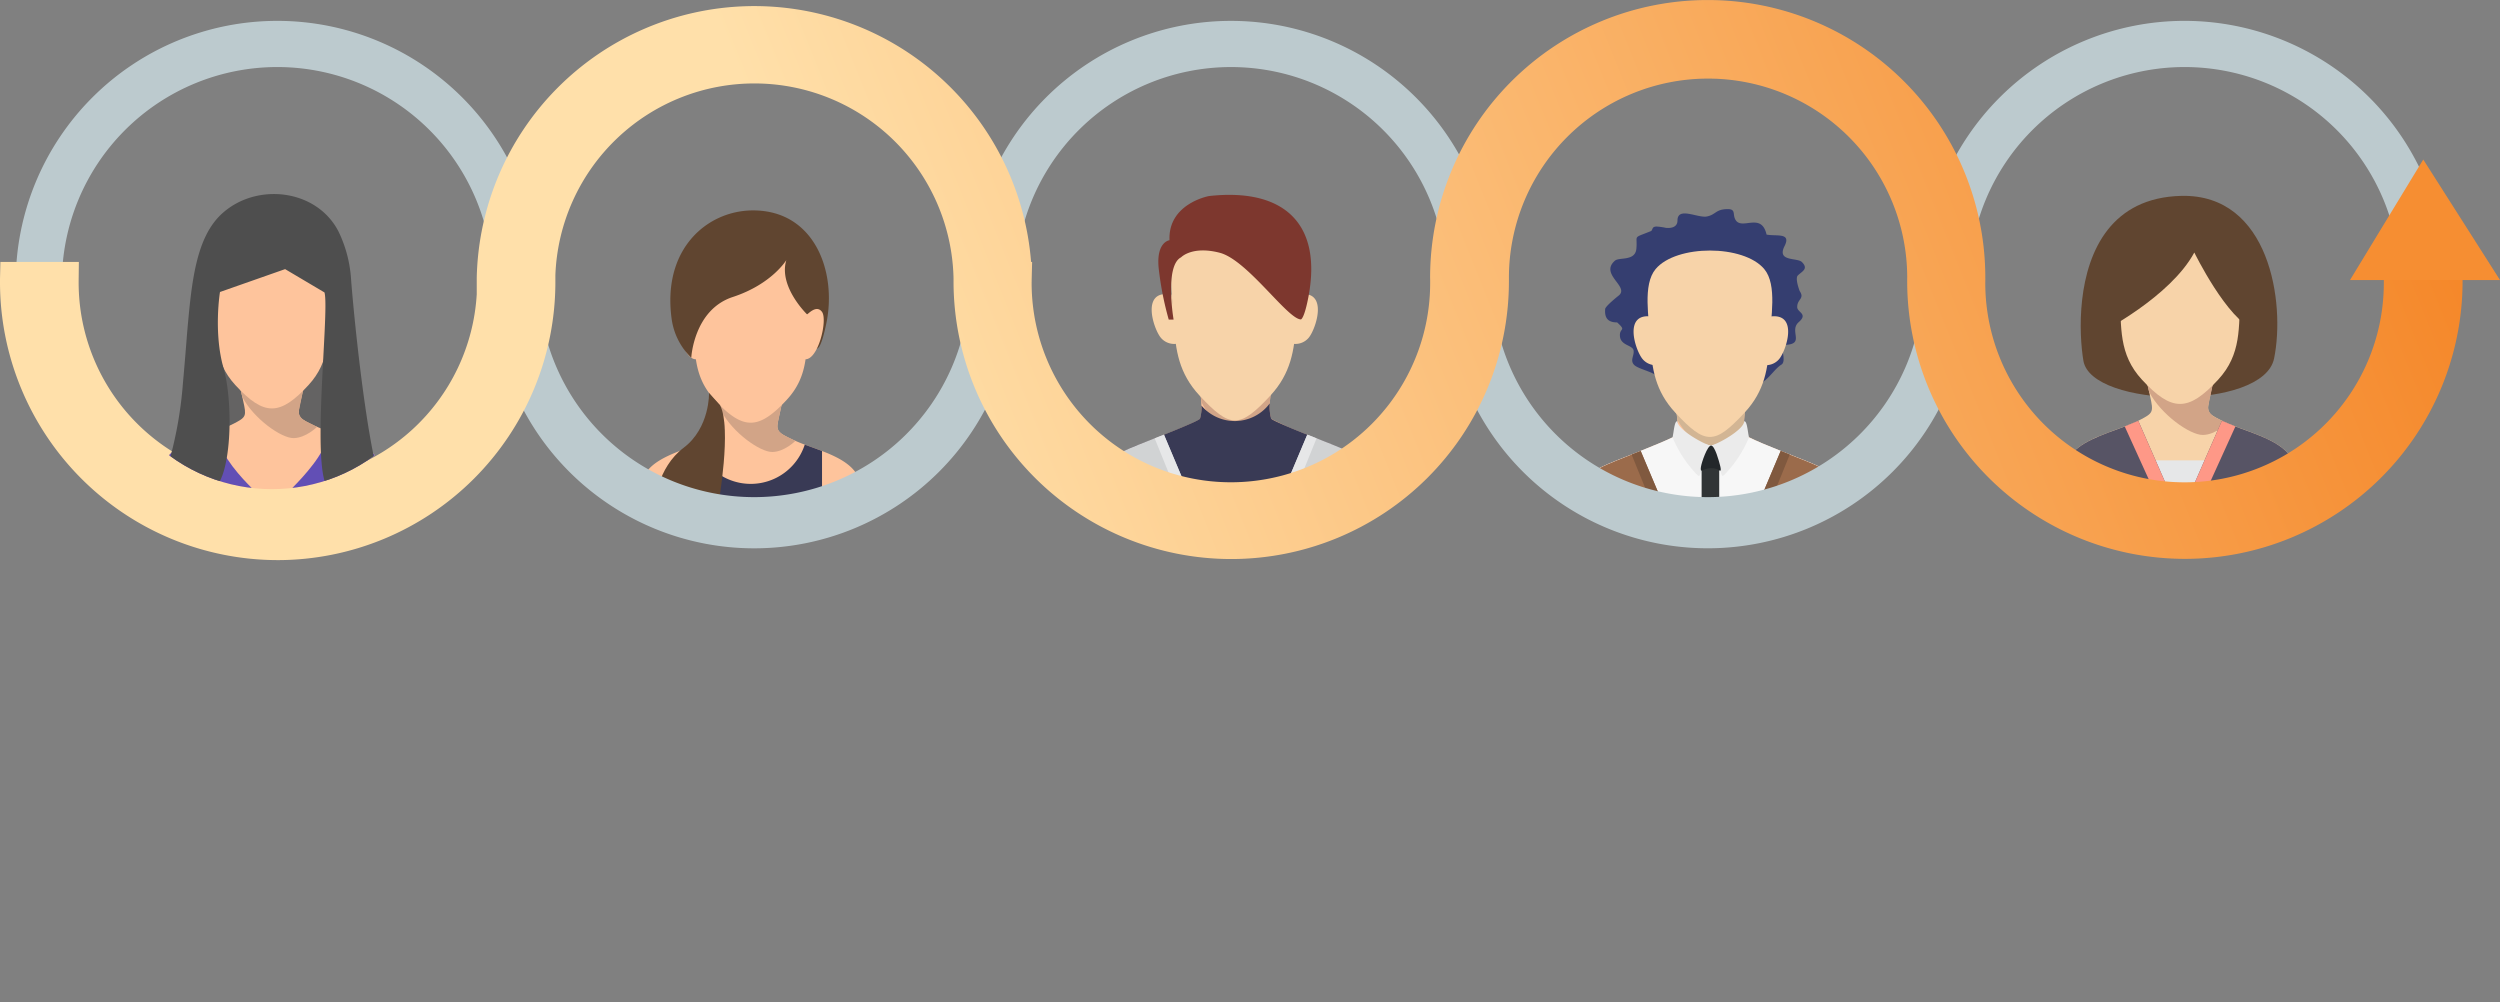 <svg xmlns="http://www.w3.org/2000/svg" xmlns:xlink="http://www.w3.org/1999/xlink" viewBox="0 0 911.268 365.406">
  <rect x="0" y="0" width="911.268" height="365.406" fill="#808080" stroke="none"/>
  <defs>
    <style>
      .cls-1 {
        fill: none;
      }

      .cls-2 {
        fill: #fec49c;
      }

      .cls-10, .cls-12, .cls-13, .cls-14, .cls-15, .cls-16, .cls-17, .cls-19, .cls-2, .cls-20, .cls-21, .cls-26, .cls-27, .cls-28, .cls-3, .cls-4, .cls-5, .cls-6, .cls-7, .cls-8, .cls-9 {
        fill-rule: evenodd;
      }

      .cls-3 {
        fill: #d2a588;
      }

      .cls-4 {
        fill: #f7d3a9;
      }

      .cls-5 {
        fill: #7d372e;
      }

      .cls-6 {
        fill: #393a55;
      }

      .cls-7 {
        fill: #d1d3d4;
      }

      .cls-11, .cls-8 {
        fill: #e6e7e8;
      }

      .cls-9 {
        fill: #d2a487;
      }

      .cls-10 {
        fill: #604530;
      }

      .cls-12 {
        fill: #575465;
      }

      .cls-13 {
        fill: #fe9887;
      }

      .cls-14 {
        fill: #353e70;
      }

      .cls-15 {
        fill: #d2b594;
      }

      .cls-16 {
        fill: #f7f7f7;
      }

      .cls-17 {
        fill: #ebebeb;
      }

      .cls-18 {
        fill: #313536;
      }

      .cls-19 {
        fill: #23272a;
      }

      .cls-20 {
        fill: #9b6b4b;
      }

      .cls-21 {
        fill: #80593f;
      }

      .cls-22 {
        fill: #bccace;
      }

      .cls-23 {
        fill: url(#linear-gradient);
      }

      .cls-24 {
        fill: #f68e32;
      }

      .cls-25 {
        clip-path: url(#clip-path);
      }

      .cls-26 {
        fill: #646363;
      }

      .cls-27 {
        fill: #624fb5;
      }

      .cls-28 {
        fill: #4e4e4e;
      }
    </style>
    <linearGradient id="linear-gradient" x1="0.344" y1="0.646" x2="1.066" y2="0.579" gradientUnits="objectBoundingBox">
      <stop offset="0" stop-color="#ffe0aa"/>
      <stop offset="1" stop-color="#f48120"/>
    </linearGradient>
    <clipPath id="clip-path">
      <circle id="Ellipse_132" data-name="Ellipse 132" class="cls-1" cx="63.02" cy="63.02" r="63.02" transform="translate(-26.104 63.586) rotate(-45)"/>
    </clipPath>
  </defs>
  <g id="Gruppe_1052" data-name="Gruppe 1052" transform="translate(-213 -5266.842)">
    <g id="Gruppe_977" data-name="Gruppe 977" transform="translate(0 168)">
      <g id="Gruppe_970" data-name="Gruppe 970" transform="translate(-23 -162)">
        <path id="Pfad_34035" data-name="Pfad 34035" class="cls-2" d="M383.43,89.93c-.57,2.55-1.2,8.27-.2,11,.38,1,19.74,8.43,22,9.35,4.8,1.92,9,3.89,10.83,5.85,2,2.23,3.57,6.12,3.57,11.3H320.89c0-5.18,1.54-9.07,3.58-11.3,1.8-2,6-3.93,10.83-5.85,2.3-.92,21.66-8.34,22-9.35,1-2.69.38-8.41-.19-11C372.85,81.63,367.6,81.57,383.43,89.93Z" transform="translate(316.104 5312.538)"/>
        <path id="Pfad_34036" data-name="Pfad 34036" class="cls-3" d="M388.34,103.45s-5.37,7.64-9.57,8.1c-6.3.69-7.78-1.41-11.94-5.53-3.48-3.44-7.68-8-9-11.18,0,0-.72-6.25-1.18-7.31S368.29,82,368.29,82l12.28-.23,2.86,8.2s-1.54,7.69-.2,11Z" transform="translate(316.104 5312.538)"/>
        <path id="Pfad_34037" data-name="Pfad 34037" class="cls-4" d="M349.49,73.46a6.33,6.33,0,0,1-6.42-2c-2.69-3.15-7.59-17.83,3.86-15.79Z" transform="translate(316.104 5312.538)"/>
        <path id="Pfad_34038" data-name="Pfad 34038" class="cls-4" d="M390.47,73.46a6.33,6.33,0,0,0,6.42-2c2.69-3.15,7.59-17.83-3.86-15.79Z" transform="translate(316.104 5312.538)"/>
        <path id="Pfad_34039" data-name="Pfad 34039" class="cls-4" d="M383,92.45c-11.26,12.12-14.64,12.12-25.9,0-7.48-8.06-8.77-16.49-9.28-26.37-.46-9-2.94-21.29,2-27.15,7.71-9.22,32.81-9.22,40.52,0,4.91,5.86,2.43,18.19,2,27.15C391.72,76,390.43,84.39,383,92.45Z" transform="translate(316.104 5312.538)"/>
        <path id="Pfad_34040" data-name="Pfad 34040" class="cls-5" d="M345.91,64.81h1.77s-3.36-19.6,2.73-22.71c0,0,4-4.28,14.09-1.66s24.69,24.23,29.6,24.3c0,0,1.23-.21,2.77-8.45,5.06-27.07-9.63-39.51-36.3-36.52,0,0-14.95,2.73-14.38,16.1,0,0-4.9.55-3.95,10.17a115.622,115.622,0,0,0,3.67,18.77Z" transform="translate(316.104 5312.538)"/>
        <path id="Pfad_34041" data-name="Pfad 34041" class="cls-6" d="M382.74,95.37a15.66,15.66,0,0,0,.49,5.52c.38,1,19.74,8.43,22,9.35,4.8,1.92,9,3.89,10.83,5.85,2,2.23,3.57,6.12,3.57,11.3H320.89c0-5.18,1.54-9.07,3.58-11.3,1.8-2,6-3.93,10.83-5.85,2.3-.92,21.66-8.34,22-9.35a13.811,13.811,0,0,0,.52-4.78,15.86,15.86,0,0,0,24.89-.74Z" transform="translate(316.104 5312.538)"/>
        <path id="Pfad_34042" data-name="Pfad 34042" class="cls-7" d="M352.87,127.39h-32c0-5.18,1.54-9.07,3.58-11.3,1.8-2,6-3.94,10.83-5.85.92-.37,4.69-1.84,8.87-3.52Z" transform="translate(316.104 5312.538)"/>
        <path id="Pfad_34043" data-name="Pfad 34043" class="cls-8" d="M340.79,108.09l7.82,19.3h4.26l-8.69-20.64Z" transform="translate(316.104 5312.538)"/>
        <path id="Pfad_34044" data-name="Pfad 34044" class="cls-7" d="M387.7,127.39h32c0-5.18-1.53-9.07-3.57-11.3-1.8-2-6-3.94-10.83-5.85-.92-.37-4.69-1.84-8.87-3.52Z" transform="translate(316.104 5312.538)"/>
        <path id="Pfad_34045" data-name="Pfad 34045" class="cls-8" d="M399.78,108.09l-7.82,19.3H387.7l8.69-20.64Z" transform="translate(316.104 5312.538)"/>
        <circle id="Ellipse_134" data-name="Ellipse 134" class="cls-1" cx="63.02" cy="63.02" r="63.02" transform="translate(622.244 5312.538)"/>
      </g>
      <g id="Gruppe_969" data-name="Gruppe 969" transform="translate(-46 -156)">
        <path id="Pfad_34027" data-name="Pfad 34027" class="cls-2" d="M205,88.29l1.2,5.4c1.23,5.48,1.14,5.83-3.43,8.19-7.44,3.84-20.29,6-24.72,13.15-1.6,2.59-1.73,5.79-1.73,11h80.52c0-5.22-.13-8.42-1.74-11-3.18-5.12-10.71-7.69-17.46-10.15a65.711,65.711,0,0,1-7.25-3c-4.58-2.36-4.66-2.71-3.44-8.19l1.21-5.4C212.83,80.21,220.27,80.21,205,88.29Z" transform="translate(316.104 5312.538)"/>
        <path id="Pfad_34028" data-name="Pfad 34028" class="cls-9" d="M232.83,103s-4,4-8.41,4.06-14.45-7-18.58-14.89l-1.51-6.39,15.51-6.63,10.83,6.35-2.54,2.76-1.85,8.8s-.67,2.36,2.59,4S232.83,103,232.83,103Z" transform="translate(316.104 5312.538)"/>
        <path id="Pfad_34029" data-name="Pfad 34029" class="cls-2" d="M196.12,57c-.43,0-3.55-3.87-5.64-1s1.34,17.55,6.18,17.26A24.88,24.88,0,0,0,196.12,57Z" transform="translate(316.104 5312.538)"/>
        <path id="Pfad_34030" data-name="Pfad 34030" class="cls-2" d="M203.37,88c10.31,11.17,16,11.17,26.34,0,8.1-8.77,7.15-18.11,7.59-29.53a35.33,35.33,0,0,0-1.66-13.52c-5.87-15.65-32.33-15.65-38.2,0a35.33,35.33,0,0,0-1.66,13.52C196.22,69.87,195.27,79.21,203.37,88Z" transform="translate(316.104 5312.538)"/>
        <path id="Pfad_34031" data-name="Pfad 34031" class="cls-10" d="M229.53,37.09s-5.27,8.8-19.53,13.47-15.13,22.15-15.13,22.15a24.34,24.34,0,0,1-7.17-14.27C184.25,32.75,200.91,19.06,217.26,19c22.55-.09,30.71,22.34,26.86,41.07-.83,4-1.89,8.05-3,9.06-2.3,2.17-3.9-12.09-3.9-12.09S226.53,46.83,229.53,37.09Z" transform="translate(316.104 5312.538)"/>
        <path id="Pfad_34032" data-name="Pfad 34032" class="cls-2" d="M236.89,57c.43,0,3.55-3.87,5.64-1s-1.34,17.55-6.18,17.26A24.88,24.88,0,0,1,236.89,57Z" transform="translate(316.104 5312.538)"/>
        <path id="Pfad_34033" data-name="Pfad 34033" class="cls-6" d="M196.86,104.37c-1.92.72-3.93,1.42-5.92,2.19V126h51.59V106.7c-2.11-.82-4.25-1.57-6.29-2.33a20.7,20.7,0,0,1-39.38,0Z" transform="translate(316.104 5312.538)"/>
        <path id="Pfad_34034" data-name="Pfad 34034" class="cls-10" d="M201.35,85.54s.33,12.76-9.29,20S181.41,126,181.41,126h23.36s4.93-27.78.59-36Z" transform="translate(316.104 5312.538)"/>
        <circle id="Ellipse_133" data-name="Ellipse 133" class="cls-1" cx="63.02" cy="63.02" r="63.02" transform="translate(460.301 5428.169) rotate(-80.74)"/>
      </g>
      <g id="Gruppe_972" data-name="Gruppe 972" transform="translate(475 -328)">
        <path id="Pfad_34060" data-name="Pfad 34060" class="cls-10" d="M181.31,245.8c-1.67-9.94-2.53-33.25,8.88-47.75C195.75,191,204.25,186,217,185.7c32.23-.73,37.95,39,33.82,59.27C246.9,264.18,184.24,263.1,181.31,245.8Z" transform="translate(316.104 5312.538)"/>
        <path id="Pfad_34061" data-name="Pfad 34061" class="cls-4" d="M204.34,253l1.27,5.69c1.29,5.79,1.2,6.15-3.63,8.64-7.84,4.06-21.39,6.36-26.06,13.87-1.7,2.73-1.83,6.11-1.83,11.62H259c0-5.51-.13-8.89-1.83-11.62-4.67-7.51-18.22-9.81-26.07-13.87-4.82-2.49-4.91-2.85-3.62-8.64l1.27-5.69C212.63,244.51,220.47,244.51,204.34,253Z" transform="translate(316.104 5312.538)"/>
        <path id="Pfad_34062" data-name="Pfad 34062" class="cls-9" d="M233.72,268.57s-4.21,4.23-8.87,4.28-15.24-7.4-19.59-15.7l-1.6-6.73,16.36-7,11.43,6.7L228.76,253l-1.94,9.28s-.71,2.49,2.73,4.22S233.72,268.57,233.72,268.57Z" transform="translate(316.104 5312.538)"/>
        <path id="Pfad_34063" data-name="Pfad 34063" class="cls-4" d="M202.65,252.7c10.88,11.78,16.9,11.78,27.78,0,8.54-9.25,7.54-19.1,8-31.15.2-5.21-.24-10.2-1.75-14.25-6.19-16.51-34.11-16.51-40.3,0-1.51,4-1.95,9-1.75,14.25C195.11,233.6,194.11,243.45,202.65,252.7Z" transform="translate(316.104 5312.538)"/>
        <path id="Pfad_34064" data-name="Pfad 34064" class="cls-10" d="M187.89,235.35s25.08-12.78,33.85-29c0,0,12,24.58,22,28.11L242.86,207l-15.93-13.1H203.21l-18.29,23.2Z" transform="translate(316.104 5312.538)"/>
        <rect id="Rechteck_982" data-name="Rechteck 982" class="cls-11" width="42.93" height="10.73" transform="translate(513.064 5594.648)"/>
        <path id="Pfad_34065" data-name="Pfad 34065" class="cls-12" d="M201.32,267.7c-1.61.78-3.42,1.5-5.34,2.21-7.49,2.81-16.44,5.5-20.06,11.32-1.7,2.73-1.83,6.11-1.83,11.62h38.24Z" transform="translate(316.104 5312.538)"/>
        <path id="Pfad_34066" data-name="Pfad 34066" class="cls-12" d="M231.78,267.7c7.92,3.85,20.86,6.22,25.4,13.53,1.7,2.73,1.83,6.11,1.83,11.62H220.76Z" transform="translate(316.104 5312.538)"/>
        <path id="Pfad_34067" data-name="Pfad 34067" class="cls-13" d="M196.37,269.74l10.5,23.11h5.46l-11.01-25.16Z" transform="translate(316.104 5312.538)"/>
        <path id="Pfad_34068" data-name="Pfad 34068" class="cls-13" d="M236.72,269.74l-10.5,23.11h-5.46l11.02-25.16Z" transform="translate(316.104 5312.538)"/>
        <circle id="Ellipse_136" data-name="Ellipse 136" class="cls-1" cx="63.02" cy="63.02" r="63.02" transform="translate(469.634 5478.808)"/>
      </g>
      <g id="Gruppe_971" data-name="Gruppe 971" transform="translate(456 -323)">
        <circle id="Ellipse_131" data-name="Ellipse 131" class="cls-1" cx="63.02" cy="63.02" r="63.02" transform="translate(316.104 5478.808)"/>
        <path id="Pfad_34046" data-name="Pfad 34046" class="cls-14" d="M80.43,249.53c4.18,0,6.73-5.43,9.81-7.32,2.08-1.27-.76-7.2.78-7.2,8.32,0,1.75-5,5.54-8.3,3.5-3.07-.58-3.49-.57-5.49,0-3,2.82-2.94.89-5.86-.24-.64-1.69-4.62-.67-5.64,1.56-1.54,4-2.39,1.5-4.89-1.71-1.72-9.29,0-6.32-5.86,2.52-5-3-3.45-6.57-4.16-1.93-8.49-9.26-1.17-11.45-5.62-.91-1.84.25-3.66-2.67-3.66-4.46,0-4.3,2-7.59,2.68s-10.73-3.72-10.76,1.47c0,2.32-2.06,2.88-4.17,2.69a22.129,22.129,0,0,0-3.42-.49c-2,0-1.25,1.39-2.21,1.71-6.76,2.74-4.71,1.16-5.18,6.35-.42,4.7-6.28,3-7.84,4.4-5.69,5,5.49,9.44,1.38,12.71-.69.55-4.83,3.89-4.92,4.89-.27,3.29,1,4.89,4.37,4.89,3.45,3.16,1,1.91,1,4.64,0,3.89,4.7,3.51,5,5.62.24,1.92-1.33,3.47.09,5.12,1.21,1.4,5.89,2.38,7.67,3.66s3.48,3.66,5.71,3.66Z" transform="translate(316.104 5312.538)"/>
        <path id="Pfad_34047" data-name="Pfad 34047" class="cls-2" d="M77.31,257.23c-.56,2.49-1.17,8.08-.2,10.71.37,1,19.29,8.24,21.54,9.14,4.69,1.87,8.82,3.8,10.58,5.72,2,2.18,3.5,6,3.5,11H16.19c0-5.07,1.5-8.86,3.49-11,1.77-1.92,5.9-3.85,10.59-5.72,2.24-.9,21.17-8.16,21.53-9.14,1-2.63.36-8.22-.19-10.71C67,249.12,61.84,249.06,77.31,257.23Z" transform="translate(316.104 5312.538)"/>
        <path id="Pfad_34048" data-name="Pfad 34048" class="cls-15" d="M82.11,270.44s-5.26,7.47-9.36,7.92C66.6,279,65.15,277,61.08,273c-3.4-3.35-7.5-7.82-8.83-10.92a61.769,61.769,0,0,0-1.16-7.14c-.45-1,11.42-5.45,11.42-5.45l12-.22,2.8,8s-1.51,7.52-.2,10.71Z" transform="translate(316.104 5312.538)"/>
        <path id="Pfad_34049" data-name="Pfad 34049" class="cls-4" d="M45.92,242.21a6.19,6.19,0,0,1-6.27-2c-2.63-3.08-7.42-17.43,3.78-15.44Z" transform="translate(316.104 5312.538)"/>
        <path id="Pfad_34050" data-name="Pfad 34050" class="cls-4" d="M83.11,242.21a6.21,6.21,0,0,0,6.28-2c2.63-3.08,7.41-17.43-3.78-15.44Z" transform="translate(316.104 5312.538)"/>
        <path id="Pfad_34051" data-name="Pfad 34051" class="cls-4" d="M76.83,259.69c-11,11.84-14.3,11.84-25.3,0-7.32-7.87-8.58-16.12-9.08-25.77-.45-8.76-2.87-20.8,1.93-26.54,7.53-9,32.06-9,39.6,0,4.8,5.74,2.38,17.78,1.93,26.54C85.41,243.57,84.15,251.82,76.83,259.69Z" transform="translate(316.104 5312.538)"/>
        <path id="Pfad_34052" data-name="Pfad 34052" class="cls-16" d="M78.42,268.74c4.67,2.28,18.36,7.59,20.23,8.34,4.69,1.87,8.82,3.8,10.58,5.72,2,2.18,3.5,6,3.5,11H16.19c0-5.07,1.5-8.86,3.49-11,1.77-1.92,5.9-3.85,10.59-5.72,1.86-.75,15.59-6.08,20.27-8.36l13.93,3Z" transform="translate(316.104 5312.538)"/>
        <path id="Pfad_34053" data-name="Pfad 34053" class="cls-17" d="M52.3,262.85c-1.07-.14-1.24,3.62-1.75,5.89a43.83,43.83,0,0,0,8.92,13.59s.48.53.87.38a13.569,13.569,0,0,0,.72-1.92l.27-.84c.28-.83.51-1.55.56-1.68,1-2.58,2.33-6.1,2.46-6.56h-.12C61,270.73,52.37,265.74,52.3,262.85Z" transform="translate(316.104 5312.538)"/>
        <path id="Pfad_34054" data-name="Pfad 34054" class="cls-17" d="M76.67,262.85c1.06-.14,1.24,3.62,1.75,5.89a43.76,43.76,0,0,1-8.93,13.59s-.47.53-.86.38c-.15-.06-1.43-4.11-1.55-4.44-1-2.58-2.33-6.1-2.46-6.56C67.79,270.85,76.6,265.78,76.67,262.85Z" transform="translate(316.104 5312.538)"/>
        <rect id="Rechteck_981" data-name="Rechteck 981" class="cls-18" width="6.41" height="14.28" transform="translate(377.254 5592.098)"/>
        <path id="Pfad_34055" data-name="Pfad 34055" class="cls-19" d="M61.33,280.8s3.48-1.95,6.47.08c0,0,.6.31.16-1.58s-2-7.55-3.34-7.59-3.45,6-3.72,7.79S61.33,280.8,61.33,280.8Z" transform="translate(316.104 5312.538)"/>
        <path id="Pfad_34056" data-name="Pfad 34056" class="cls-20" d="M47.44,293.84H16.19c0-5.07,1.5-8.86,3.49-11,1.77-1.92,5.9-3.85,10.59-5.72.9-.36,4.58-1.8,8.66-3.44Z" transform="translate(316.104 5312.538)"/>
        <path id="Pfad_34057" data-name="Pfad 34057" class="cls-21" d="M35.63,274.98l7.65,18.86h4.16l-8.5-20.17Z" transform="translate(316.104 5312.538)"/>
        <path id="Pfad_34058" data-name="Pfad 34058" class="cls-20" d="M81.48,293.84h31.25c0-5.07-1.5-8.86-3.5-11-1.76-1.92-5.89-3.85-10.58-5.72-.91-.36-4.58-1.8-8.67-3.44Z" transform="translate(316.104 5312.538)"/>
        <path id="Pfad_34059" data-name="Pfad 34059" class="cls-21" d="M93.28,274.98l-7.64,18.86H81.48l8.49-20.17Z" transform="translate(316.104 5312.538)"/>
        <circle id="Ellipse_135" data-name="Ellipse 135" class="cls-1" cx="63.02" cy="63.02" r="63.02" transform="translate(316.104 5478.808)"/>
      </g>
      <g id="Gruppe_962" data-name="Gruppe 962">
        <path id="Pfad_33986" data-name="Pfad 33986" class="cls-22" d="M793.321,2.82A95.341,95.341,0,0,0,698,98.144c0,.562,0,1.083,0,1.625h0a78.493,78.493,0,0,1-156.943,0h0v-1.6a95.34,95.34,0,1,0-190.68,0c.01.542.01,1.062.01,1.6h0a78.493,78.493,0,0,1-156.943,0v-1.6a95.345,95.345,0,1,0-190.69,0v1.6H19.582v-1.6a78.513,78.513,0,1,1,157.027,0v1.6a95.314,95.314,0,1,0,190.628,0h-.021v-1.6a78.508,78.508,0,1,1,157.016,0c-.01.542-.01,1.062-.01,1.6h0a95.3,95.3,0,1,0,190.6,0h-.01v-1.6a78.513,78.513,0,0,1,157.027,0v1.6H888.6v-1.6A95.345,95.345,0,0,0,793.321,2.82Z" transform="translate(215.979 5103.625)"/>
        <path id="Pfad_34012" data-name="Pfad 34012" class="cls-23" d="M101.22,203.338a101.345,101.345,0,0,0,101.22-101.22V99.452a72.6,72.6,0,0,1,145.132,1.187v1.4a101.22,101.22,0,0,0,202.439,0V100.41a72.592,72.592,0,1,1,145.184,0c-.01.354-.01.687-.01,1.042v.521a101.22,101.22,0,0,0,202.439,0q0-.562,0-1.125V94.6H868.772l.146,6.687v.792a72.634,72.634,0,1,1-145.267,0c.01-.312.01-.625.01-.937v-.771a101.188,101.188,0,1,0-202.377,0l.021.917v.771a72.634,72.634,0,1,1-145.267,0c.01-.25.01-.5.01-.75l.167-6.666h-.375a101.2,101.2,0,0,0-202.064,5.77v6h0a72.618,72.618,0,0,1-145.111-4.291v-.75l.083-6.729H.146L0,100.89v1.146a101.345,101.345,0,0,0,101.22,101.3Z" transform="translate(213 5099.672)"/>
        <path id="Pfad_34018" data-name="Pfad 34018" class="cls-24" d="M7135.594,5279.926l26.7-43.936,27.973,43.936Z" transform="translate(-6066 -79)"/>
      </g>
      <circle id="Ellipse_130" data-name="Ellipse 130" class="cls-1" cx="63.02" cy="63.02" r="63.02" transform="translate(236 5375.124) rotate(-45)"/>
      <g id="Gruppe_963" data-name="Gruppe 963" class="cls-25" transform="translate(249.104 5150.538)">
        <path id="Pfad_34019" data-name="Pfad 34019" class="cls-26" d="M40.3,80.04l5.29,25.86,35.3.19,2.64-26.43Z"/>
        <path id="Pfad_34020" data-name="Pfad 34020" class="cls-2" d="M51.32,89l1.22,5.45c1.24,5.54,1.15,5.89-3.47,8.28-7.52,3.88-20.5,6.09-25,13.29-1.63,2.62-1.76,5.85-1.76,11.13H103.7c0-5.28-.13-8.51-1.75-11.13-4.47-7.2-17.46-9.41-25-13.29-4.63-2.39-4.71-2.74-3.48-8.28L74.72,89C59.27,80.84,66.78,80.84,51.32,89Z"/>
        <path id="Pfad_34021" data-name="Pfad 34021" class="cls-9" d="M79.47,103.9s-4,4-8.5,4.1-14.59-7.09-18.76-15l-1.53-6.45L66.34,79.8l11,6.42L74.72,89l-1.86,8.9s-.68,2.39,2.62,4S79.47,103.9,79.47,103.9Z"/>
        <path id="Pfad_34022" data-name="Pfad 34022" class="cls-2" d="M42,55.19c-.43,0-3.59-3.91-5.71-1s1.37,17.74,6.26,17.44A25.19,25.19,0,0,0,42,55.19Z"/>
        <path id="Pfad_34023" data-name="Pfad 34023" class="cls-2" d="M84,55.19c.43,0,3.59-3.91,5.7-1s-1.41,17.72-6.3,17.42A25.12,25.12,0,0,1,84,55.19Z"/>
        <path id="Pfad_34024" data-name="Pfad 34024" class="cls-2" d="M49.71,88.7C60.13,100,65.9,100,76.32,88.7c8.19-8.87,7.22-18.31,7.67-29.85.2-5-.22-9.77-1.67-13.65-5.93-15.82-32.68-15.82-38.61,0-1.45,3.88-1.87,8.66-1.67,13.65C42.49,70.39,41.52,79.83,49.71,88.7Z"/>
        <path id="Pfad_34025" data-name="Pfad 34025" class="cls-27" d="M42.56,105.47c-7,2.59-15.12,5.18-18.46,10.56-1.63,2.62-1.76,5.85-1.76,11.13H56.7s-7.56-6.84-11.52-14.2C43.12,109.14,42.59,106.82,42.56,105.47Zm26.88,21.69H103.7c0-5.28-.13-8.51-1.75-11.13-3.33-5.35-11.36-8-18.35-10.52,0,1.17-.37,3.3-2.27,7C77.94,119.05,69.44,127.16,69.44,127.16Z"/>
        <path id="Pfad_34026" data-name="Pfad 34026" class="cls-28" d="M22.34,127.16s1.45-4.62,3-9.88a147,147,0,0,0,5.22-29.12c.83-9.17,1.54-18.51,1.54-18.51C33.71,51.4,35.22,34.73,45,26c12.68-11.32,34.44-8.68,42.3,6.72a46.689,46.689,0,0,1,4.59,17.84c2.26,27.56,7.3,68,11.86,76.57H85c-8.86,0-.79-65.26-2.83-72.23L67.82,46.4,44.08,54.74s-2.41,14.75,1.29,27.71,3.05,40.86-4.31,44.71Z"/>
        <circle id="Ellipse_147" data-name="Ellipse 147" class="cls-1" cx="63.02" cy="63.02" r="63.02" transform="translate(-26.104 63.586) rotate(-45)"/>
      </g>
    </g>
  </g>
</svg>
